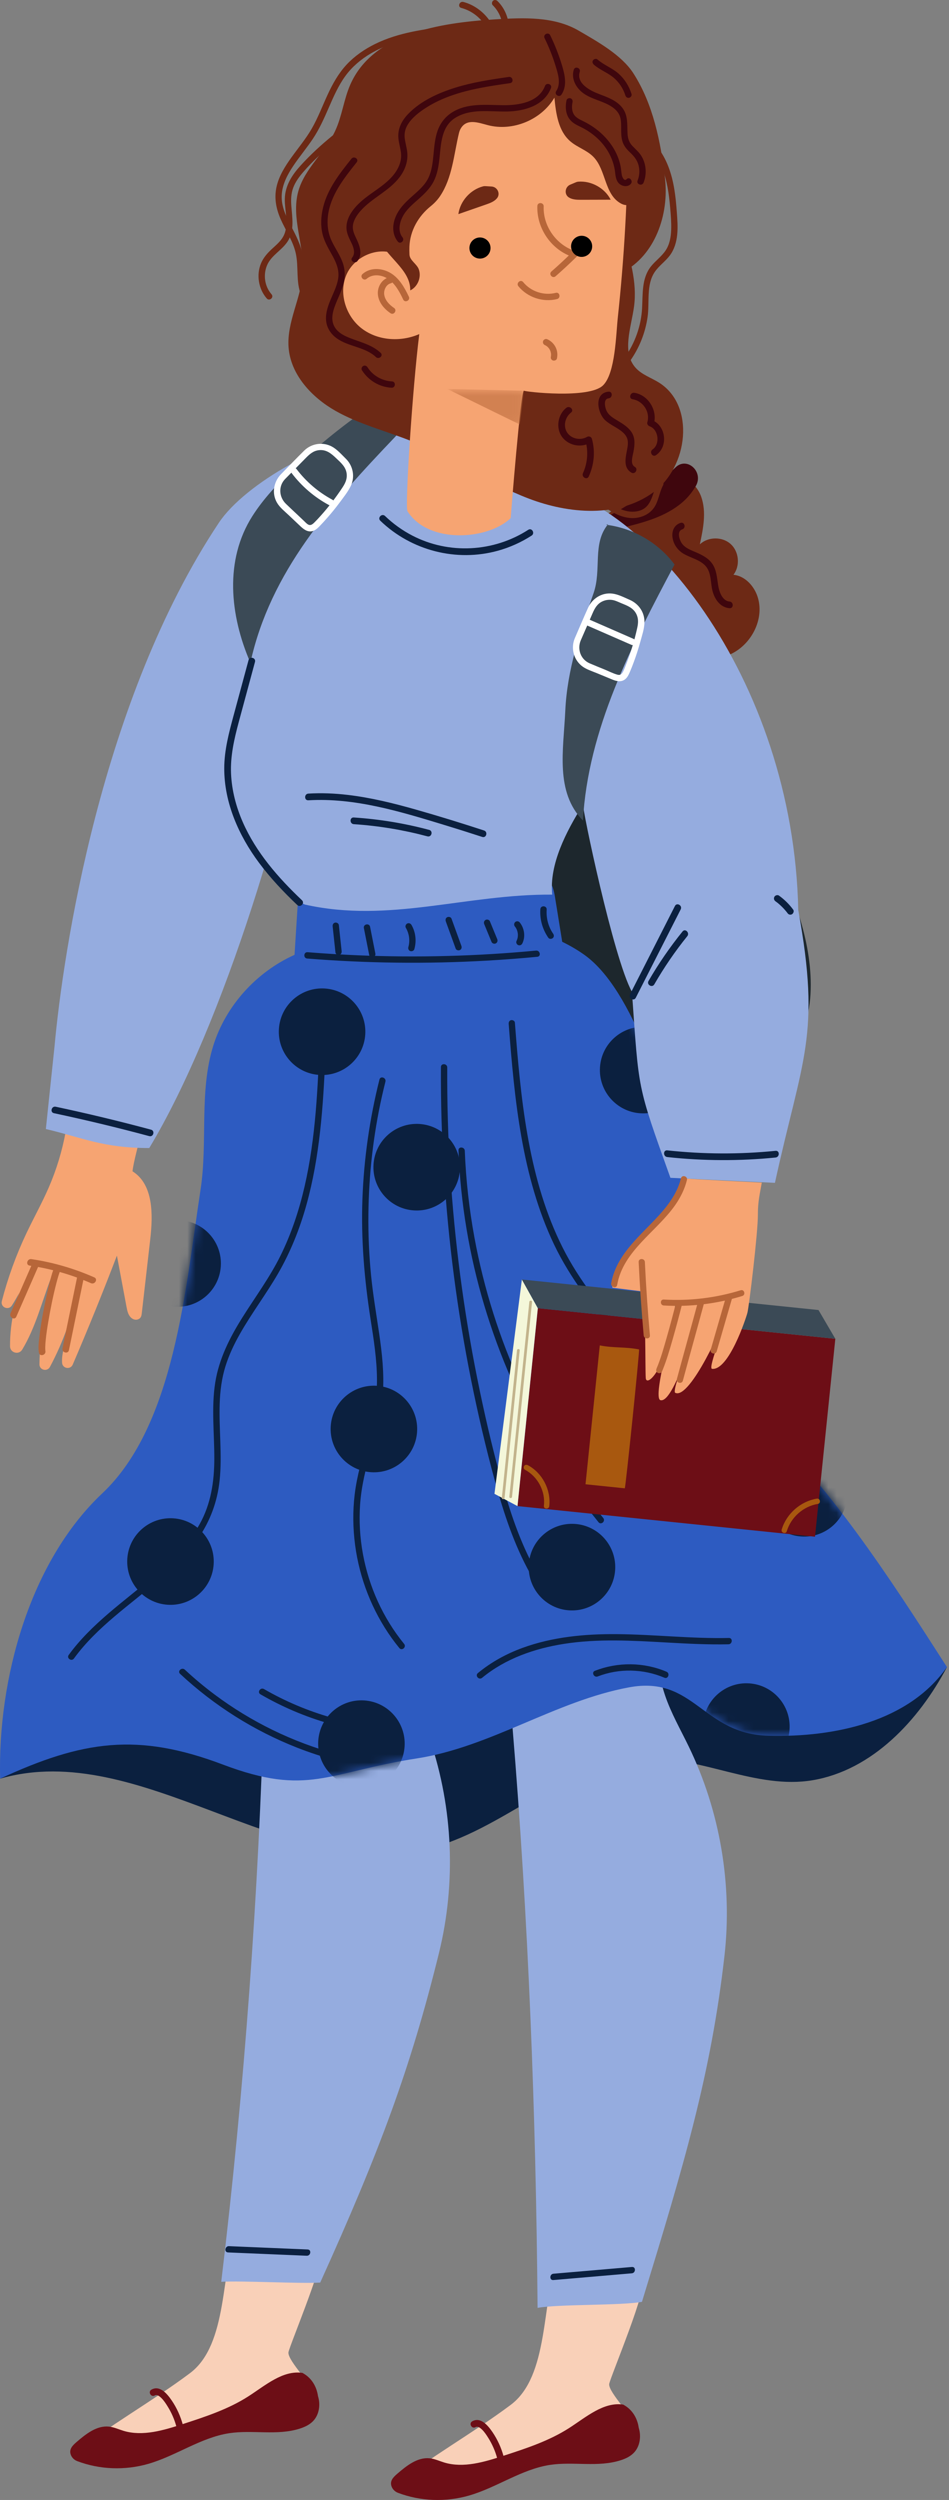 <?xml version="1.0" encoding="UTF-8"?> <svg xmlns="http://www.w3.org/2000/svg" width="114" height="300" viewBox="0 0 114 300" fill="none"><rect x="0" y="0" width="114" height="300" fill="#808080" stroke="none"/><path d="M76.884 274.155C78.226 273.59 73.261 285.383 73.181 286.085C73.067 287.096 76.234 290.169 76.239 291.185C76.248 292.797 74.722 294.051 73.156 294.434C71.591 294.816 69.95 294.582 68.34 294.628C64.704 294.734 61.286 296.26 57.854 297.464C54.421 298.668 50.635 299.563 47.188 298.402C51.677 294.814 56.753 292.027 61.354 288.584C65.955 285.141 65.074 276.334 66.955 270.902C67.341 269.785 67.639 268.601 68.361 267.664C69.597 266.061 72.057 265.561 73.82 266.554L76.884 274.155Z" fill="#F9D0B8"></path><path d="M75.059 288.668C75.991 289.234 76.57 290.216 76.725 291.315C76.728 291.328 76.73 291.338 76.731 291.345C77.046 292.357 76.884 293.561 76.147 294.332C75.72 294.777 75.145 295.045 74.566 295.232C71.832 296.111 68.884 295.36 66.058 295.792C62.637 296.316 59.658 298.521 56.319 299.475C53.523 300.274 50.499 300.16 47.81 299.142C47.465 299.012 47.178 298.745 47.044 298.396C46.78 297.711 47.263 297.253 47.702 296.872C48.834 295.892 50.149 294.849 51.609 294.997C52.217 295.059 52.779 295.326 53.361 295.503C55.682 296.205 58.19 295.441 60.524 294.682C63.228 293.804 65.966 292.908 68.374 291.362C70.419 290.049 72.512 288.196 74.873 288.555L75.059 288.668Z" fill="#6D0E16"></path><path d="M57.128 291.259C57.397 291.104 57.718 291.373 57.906 291.555C58.207 291.847 58.444 292.214 58.666 292.567C59.137 293.32 59.49 294.132 59.724 294.989C59.859 295.487 60.634 295.275 60.498 294.775C60.217 293.745 59.77 292.757 59.171 291.873C58.664 291.127 57.75 289.972 56.722 290.565C56.274 290.824 56.679 291.518 57.128 291.259Z" fill="#6D0E16"></path><path d="M38.353 270.352C39.694 269.788 34.73 281.581 34.65 282.283C34.535 283.293 37.703 286.366 37.708 287.383C37.717 288.994 36.19 290.248 34.625 290.631C33.06 291.014 31.419 290.78 29.808 290.826C26.172 290.931 22.755 292.457 19.323 293.661C15.89 294.865 12.104 295.76 8.656 294.599C13.146 291.012 18.221 288.224 22.822 284.781C27.424 281.338 26.544 272.531 28.424 267.1C28.81 265.982 29.108 264.799 29.83 263.862C31.066 262.258 33.525 261.758 35.289 262.751L38.353 270.352Z" fill="#F9D0B8"></path><path d="M36.528 284.865C37.46 285.431 38.038 286.413 38.195 287.513C38.197 287.525 38.199 287.535 38.2 287.542C38.515 288.554 38.353 289.758 37.615 290.529C37.189 290.974 36.614 291.242 36.034 291.429C33.301 292.308 30.352 291.557 27.526 291.989C24.106 292.513 21.127 294.718 17.788 295.672C14.992 296.471 11.968 296.357 9.279 295.339C8.934 295.209 8.647 294.942 8.512 294.593C8.249 293.908 8.732 293.45 9.171 293.069C10.303 292.089 11.618 291.046 13.078 291.194C13.685 291.256 14.247 291.524 14.83 291.7C17.151 292.402 19.658 291.638 21.993 290.88C24.697 290.001 27.435 289.105 29.843 287.559C31.888 286.246 33.98 284.393 36.342 284.752L36.528 284.865Z" fill="#6D0E16"></path><path d="M18.593 287.457C18.861 287.301 19.183 287.571 19.371 287.753C19.672 288.044 19.909 288.411 20.13 288.764C20.602 289.517 20.955 290.33 21.188 291.186C21.324 291.684 22.099 291.473 21.963 290.973C21.682 289.942 21.235 288.954 20.636 288.071C20.129 287.323 19.215 286.17 18.187 286.763C17.739 287.021 18.144 287.715 18.593 287.457Z" fill="#6D0E16"></path><path d="M8.368 128.98C8.566 133.598 7.7 138.258 5.857 142.498C5.047 144.362 4.054 146.14 3.182 147.976C1.94 150.592 0.947 153.327 0.22 156.13C0.028 156.87 1.015 157.301 1.43 156.657C2.173 155.504 2.782 154.266 3.239 152.972C1.891 155.615 1.19 158.584 1.205 161.55C1.209 162.343 2.261 162.633 2.67 161.954C4.277 159.289 5.048 156.169 6.16 153.257C5.281 156.67 4.804 160.186 4.739 163.71C4.727 164.412 5.668 164.649 5.999 164.03C7.616 161.004 8.778 157.735 9.425 154.367C8.829 156.882 8.231 159.397 7.633 161.912C7.512 162.421 7.42 163.002 7.457 163.533C7.504 164.233 8.461 164.398 8.737 163.754C10.594 159.43 12.363 155.069 14.045 150.675C14.43 152.728 14.815 154.781 15.2 156.835C15.296 157.349 15.412 157.901 15.862 158.216C16.079 158.368 16.349 158.416 16.596 158.319C16.961 158.176 17.001 157.865 17.034 157.574C17.374 154.608 17.713 151.644 18.052 148.678C18.389 145.735 18.428 142.131 15.918 140.559C16.14 138.445 18.373 131.425 18.595 129.311L8.368 128.98Z" fill="#F6A472"></path><path d="M9.263 153.269C8.677 156.116 8.091 158.961 7.506 161.807C7.402 162.312 8.176 162.528 8.281 162.021C8.866 159.174 9.452 156.329 10.037 153.483C10.142 152.978 9.367 152.763 9.263 153.269Z" fill="#B76639"></path><path d="M3.955 151.459C3.058 153.506 2.161 155.553 1.264 157.6C1.058 158.07 1.751 158.479 1.958 158.005C2.855 155.958 3.752 153.911 4.649 151.864C4.854 151.395 4.162 150.986 3.955 151.459Z" fill="#B76639"></path><path d="M6.535 152.109C6.322 152.525 6.204 152.997 6.083 153.446C5.884 154.174 5.715 154.911 5.556 155.649C5.206 157.271 4.896 158.912 4.713 160.562C4.649 161.14 4.57 161.753 4.678 162.33C4.773 162.838 5.548 162.622 5.453 162.116C5.433 162.008 5.454 162.16 5.448 162.086C5.444 162.042 5.44 161.998 5.438 161.954C5.432 161.842 5.434 161.73 5.436 161.618C5.442 161.334 5.466 161.052 5.495 160.77C5.567 160.047 5.678 159.328 5.8 158.612C6.066 157.043 6.382 155.478 6.783 153.938C6.862 153.635 6.944 153.333 7.038 153.034C7.075 152.917 7.115 152.8 7.156 152.685C7.207 152.542 7.157 152.656 7.229 152.515C7.465 152.056 6.772 151.649 6.535 152.109Z" fill="#B76639"></path><path d="M3.557 151.871C6.093 152.245 8.577 152.948 10.924 153.982C11.393 154.188 11.802 153.496 11.33 153.288C8.916 152.225 6.38 151.481 3.77 151.096C3.264 151.021 3.046 151.795 3.557 151.871Z" fill="#B76639"></path><path d="M5.508 135.485C9.942 136.524 12.353 137.767 17.93 137.767C26.844 122.972 35.297 95.242 37.806 78.152C38.305 74.756 38.674 71.319 39.697 68.043C41.707 61.604 46.458 58.929 45.057 52.33C39.379 52.46 29.447 57.999 26.297 62.724C12.099 84.021 7.58 114.273 6.547 125.598L5.508 135.485Z" fill="#95ACDF"></path><path d="M79.768 57.118C81.536 56.367 83.613 57.822 84.243 59.637C84.874 61.452 84.474 63.444 84.07 65.321C85.058 64.393 86.766 64.375 87.773 65.284C88.779 66.194 88.935 67.895 88.11 68.972C89.551 69.125 90.676 70.406 91.064 71.801C91.778 74.365 90.276 77.264 87.89 78.444C85.505 79.623 82.495 79.181 80.335 77.626C79.661 77.14 79.059 76.083 79.724 75.584C79.436 77.62 76.371 78.086 74.806 76.751C73.242 75.416 72.833 73.203 72.52 71.171C72.178 68.939 71.835 66.708 71.492 64.477C71.302 63.241 71.735 61.384 72.946 61.693L79.768 57.118Z" fill="#6D2915"></path><path d="M71.422 62.733C74.985 61.138 78.286 58.877 81.139 56.096C82.527 54.744 84.577 56.621 83.58 58.333C83.148 59.077 82.594 59.747 81.965 60.285C79.901 62.048 77.228 62.727 74.651 63.356C73.65 63.6 72.36 63.725 71.829 62.787L71.422 62.733Z" fill="#3F060D"></path><path d="M0.02 213.44C16.844 208.607 34.02 225.832 51.086 221.936C60.415 219.805 67.807 211.36 77.369 210.996C84.209 210.735 90.858 214.766 97.608 213.631C104.769 212.427 110.364 206.468 113.755 200.047C109.296 204.844 100.782 204.016 94.766 201.429C88.749 198.841 83.73 194.38 77.909 191.379C69.75 187.173 60.338 186.007 51.159 186.113C42.742 186.21 34.191 187.362 26.564 190.924C21.937 193.084 17.758 196.078 13.608 199.053C10.787 201.077 7.967 203.1 5.146 205.123L0.02 213.44Z" fill="#0B203F"></path><path d="M75.789 139.255C74.612 149.196 75.464 159.253 76.318 169.227C77.066 177.984 77.815 186.742 78.564 195.499C78.792 198.17 79.027 200.871 79.879 203.412C80.601 205.561 81.746 207.539 82.735 209.58C86.495 217.337 88.001 226.171 87.024 234.736C85.406 248.911 82.174 259.735 77.117 276.221C74.711 276.683 66.985 276.488 64.578 276.95C64.183 230.012 60.967 184.226 52.461 138.063C56.559 136.587 60.546 134.799 64.376 132.722L75.789 139.255Z" fill="#95ACDF"></path><path d="M66.471 273.609C69.614 273.339 72.756 273.069 75.899 272.799C76.382 272.758 76.402 271.997 75.913 272.039C72.77 272.309 69.628 272.579 66.485 272.849C66.002 272.89 65.982 273.651 66.471 273.609Z" fill="#0B203F"></path><path d="M81.143 73.085C80.95 84.115 82.205 95.169 84.869 105.874C85.866 109.882 87.063 113.865 87.477 117.973C87.892 122.082 87.464 126.407 85.393 129.98C81.878 136.049 74.502 138.684 67.575 139.777C57.969 141.295 47.66 140.629 39.256 135.733C38.371 135.217 37.49 134.639 36.882 133.813C36.05 132.683 35.824 131.228 35.701 129.831C35.313 125.412 35.712 120.966 36.127 116.549C37.138 105.77 38.23 94.998 39.406 84.236C39.829 80.361 40.286 76.406 41.951 72.881C43.616 69.358 46.738 66.281 50.596 65.728L81.143 73.085Z" fill="#3B4A56"></path><path d="M84.297 81.295C87.195 88.193 90.093 95.091 92.992 101.989C95.319 107.529 97.691 113.307 97.363 119.3C97.034 125.294 93.144 131.548 87.191 132.529C85.159 132.865 83.082 132.573 81.043 132.281C73.425 131.19 65.807 130.1 58.189 129.008C57.196 128.866 56.138 128.695 55.396 128.023C54.511 127.222 54.312 125.936 54.166 124.755C53.025 115.533 51.895 106.309 50.777 97.085L84.297 81.295Z" fill="#1D272D"></path><path d="M53.76 138.223C51.326 147.933 50.889 158.016 50.464 168.018C50.091 176.799 49.717 185.581 49.343 194.362C49.23 197.041 49.118 199.749 49.64 202.378C50.082 204.603 50.965 206.71 51.686 208.86C54.426 217.033 54.794 225.987 52.733 234.358C49.322 248.21 45.583 258.202 38.467 273.909C36.02 274.061 29.025 273.667 26.578 273.819C32.17 227.213 33.327 180.938 30.774 134.068C35.027 133.125 39.21 131.861 43.273 130.289L53.76 138.223Z" fill="#95ACDF"></path><path d="M90.165 169.33C86.447 165.877 81.803 122.893 70.224 114.601C69.372 113.99 68.47 113.471 67.537 113.017C67.253 111.257 66.969 109.495 66.684 107.734C66.555 106.933 66.387 106.061 65.767 105.539C65.092 104.97 64.113 105.005 63.233 105.073C54.044 105.785 44.882 106.862 35.778 108.299C35.646 110.393 35.514 112.487 35.382 114.58C30.802 116.64 27.114 120.686 25.618 125.492C23.898 131.02 24.973 137.021 24.094 142.743C22.275 154.575 21.002 170.993 12.288 179.201C3.575 187.409 -0.293 201.472 0.017 213.44C9.946 208.849 16.548 207.887 26.781 211.752C37.014 215.615 39.285 212.681 50.095 211.009C58.97 209.636 66.749 204.104 75.581 202.48C83.426 201.038 84.366 208.104 92.34 208.298C100.313 208.491 109.191 206.59 113.752 200.047C106.754 189.156 99.652 178.139 90.165 169.33Z" fill="#2D5BC1"></path><mask id="mask0_1_2014" style="mask-type:luminance" maskUnits="userSpaceOnUse" x="0" y="105" width="114" height="109"><path d="M63.233 105.073C54.044 105.785 44.882 106.862 35.777 108.299C35.646 110.393 35.514 112.486 35.382 114.58C30.802 116.64 27.113 120.686 25.618 125.492C23.898 131.02 24.973 137.021 24.093 142.743C22.275 154.575 21.002 170.993 12.288 179.201C3.574 187.409 -0.293 201.473 0.017 213.439C9.946 208.85 16.548 207.887 26.781 211.752C37.014 215.616 39.286 212.681 50.095 211.008C58.97 209.635 66.749 204.104 75.581 202.48C83.426 201.038 84.366 208.104 92.339 208.298C100.314 208.492 109.191 206.589 113.752 200.047C106.754 189.156 99.651 178.139 90.165 169.329C86.447 165.877 81.804 122.892 70.224 114.601C69.372 113.99 68.47 113.471 67.537 113.018C67.253 111.256 66.969 109.495 66.684 107.734C66.555 106.933 66.387 106.061 65.767 105.538C65.289 105.136 64.658 105.036 64.019 105.036C63.755 105.036 63.49 105.053 63.233 105.073Z" fill="white"></path></mask><g mask="url(#mask0_1_2014)"><path d="M26.524 151.963C26.333 154.827 23.857 156.994 20.993 156.803C18.129 156.612 15.962 154.136 16.152 151.272C16.343 148.408 18.819 146.241 21.683 146.432C24.548 146.623 26.715 149.099 26.524 151.963Z" fill="#0B203F"></path><path d="M55.243 140.409C55.052 143.273 52.576 145.441 49.711 145.25C46.847 145.059 44.681 142.582 44.871 139.718C45.062 136.854 47.538 134.688 50.402 134.878C53.266 135.069 55.434 137.545 55.243 140.409Z" fill="#0B203F"></path><path d="M50.102 171.827C49.911 174.691 47.435 176.858 44.571 176.667C41.707 176.476 39.54 174 39.73 171.136C39.921 168.272 42.398 166.105 45.262 166.296C48.126 166.487 50.293 168.963 50.102 171.827Z" fill="#0B203F"></path><path d="M85.344 165.282C85.153 168.146 82.677 170.313 79.813 170.122C76.949 169.931 74.782 167.455 74.973 164.591C75.164 161.727 77.64 159.56 80.504 159.75C83.368 159.941 85.535 162.418 85.344 165.282Z" fill="#0B203F"></path><path d="M73.895 188.403C73.704 191.267 71.228 193.434 68.364 193.243C65.5 193.052 63.333 190.576 63.523 187.712C63.714 184.848 66.191 182.681 69.055 182.872C71.919 183.063 74.086 185.539 73.895 188.403Z" fill="#0B203F"></path><path d="M25.665 187.731C25.474 190.595 22.997 192.763 20.133 192.572C17.269 192.381 15.103 189.904 15.293 187.04C15.484 184.176 17.96 182.01 20.824 182.2C23.688 182.391 25.856 184.867 25.665 187.731Z" fill="#0B203F"></path><path d="M0.774 179.975C0.583 182.84 -1.893 185.007 -4.757 184.816C-7.621 184.625 -9.788 182.149 -9.598 179.285C-9.407 176.421 1.436 181.859 4.3 182.05C7.164 182.241 0.965 177.111 0.774 179.975Z" fill="#0B203F"></path><path d="M48.602 209.586C48.411 212.45 45.935 214.616 43.071 214.426C40.207 214.235 38.04 211.759 38.23 208.895C38.421 206.031 40.898 203.863 43.762 204.054C46.626 204.245 48.793 206.722 48.602 209.586Z" fill="#0B203F"></path><path d="M94.844 207.537C94.653 210.401 92.177 212.568 89.313 212.377C86.449 212.186 84.282 209.71 84.473 206.846C84.664 203.982 87.14 201.815 90.004 202.006C92.868 202.197 95.035 204.673 94.844 207.537Z" fill="#0B203F"></path><path d="M101.79 179.542C101.599 182.406 99.122 184.573 96.258 184.382C93.395 184.191 91.228 181.715 91.418 178.851C91.609 175.987 94.085 173.82 96.949 174.011C99.813 174.202 101.981 176.678 101.79 179.542Z" fill="#0B203F"></path><path d="M82.446 128.754C82.255 131.618 79.779 133.786 76.915 133.595C74.051 133.404 71.884 130.927 72.074 128.063C72.265 125.199 74.741 123.033 77.605 123.223C80.469 123.414 82.637 125.89 82.446 128.754Z" fill="#0B203F"></path><path d="M43.876 124.153C43.684 127.017 41.208 129.184 38.344 128.993C35.48 128.802 33.314 126.326 33.504 123.462C33.695 120.598 36.171 118.432 39.035 118.622C41.899 118.813 44.066 121.289 43.876 124.153Z" fill="#0B203F"></path></g><path d="M72.208 60.539C73.547 61.565 75.212 62.539 76.959 62.035C77.717 61.816 78.359 61.347 78.736 60.645C79.144 59.882 79.244 59 79.651 58.239C79.881 57.811 79.253 57.382 79.022 57.813C78.364 59.04 78.382 60.829 76.806 61.289C75.257 61.742 73.813 60.812 72.635 59.909C72.244 59.611 71.82 60.243 72.208 60.539Z" fill="#6D2915"></path><path d="M40.595 54.37C36.668 58.877 33.564 64.091 31.467 69.688C31.053 70.794 30.588 71.941 30.348 73.099C30.211 73.76 30.152 74.437 30.103 75.109C29.966 77.024 29.951 78.953 30.04 80.869C30.085 81.851 30.153 82.838 30.31 83.809C30.414 84.451 30.537 85.16 30.922 85.701C31.205 86.1 31.775 85.596 31.494 85.2C31.442 85.127 31.536 85.273 31.489 85.19C31.479 85.173 31.468 85.156 31.46 85.139C31.437 85.091 31.411 85.044 31.39 84.996C31.328 84.857 31.317 84.818 31.282 84.7C31.192 84.392 31.126 84.079 31.073 83.763C30.934 82.953 30.864 82.131 30.819 81.311C30.714 79.43 30.72 77.537 30.83 75.657C30.871 74.953 30.923 74.247 31.033 73.55C31.077 73.272 31.112 73.131 31.209 72.813C31.424 72.109 31.655 71.41 31.901 70.716C32.877 67.973 34.094 65.317 35.539 62.789C37.166 59.946 39.072 57.267 41.225 54.797C41.547 54.428 40.913 54.005 40.595 54.37Z" fill="#3F060D"></path><path d="M44.772 61.912C48.463 65.573 53.9 67.215 59.017 66.433C60.471 66.211 61.89 65.783 63.224 65.166C63.669 64.96 63.329 64.28 62.884 64.485C58.412 66.554 52.977 66.252 48.676 63.887C47.458 63.218 46.331 62.39 45.344 61.411C44.998 61.067 44.424 61.566 44.772 61.912Z" fill="#3F060D"></path><path d="M73.555 77.498C71.548 82.023 70.472 86.959 70.409 91.909C70.392 93.298 70.457 94.687 70.594 96.069C70.642 96.556 71.388 96.4 71.339 95.916C70.861 91.11 71.371 86.211 72.817 81.602C73.228 80.291 73.716 79.005 74.273 77.748C74.472 77.3 73.752 77.053 73.555 77.498Z" fill="#3F060D"></path><path d="M40.477 78.929C40.408 79.962 40.34 80.996 40.27 82.029C40.238 82.518 40.997 82.569 41.029 82.08C41.099 81.046 41.167 80.013 41.236 78.98C41.269 78.491 40.51 78.44 40.477 78.929Z" fill="#3F060D"></path><path d="M58.319 75.966C58.215 77.516 58.112 79.066 58.009 80.616C57.976 81.105 58.735 81.155 58.768 80.667C58.87 79.116 58.974 77.566 59.077 76.016C59.11 75.528 58.351 75.476 58.319 75.966Z" fill="#3F060D"></path><path d="M61.37 79.436C60.639 79.81 60.325 80.731 60.644 81.48C60.721 81.663 60.981 81.746 61.153 81.651C61.343 81.546 61.407 81.337 61.324 81.14C61.317 81.125 61.312 81.108 61.304 81.092C61.284 81.051 61.33 81.179 61.313 81.117C61.304 81.083 61.295 81.05 61.288 81.016C61.281 80.982 61.278 80.948 61.273 80.914C61.264 80.848 61.274 80.99 61.274 80.943C61.274 80.925 61.273 80.908 61.273 80.891C61.273 80.821 61.281 80.753 61.291 80.684C61.3 80.619 61.271 80.758 61.285 80.713C61.29 80.697 61.293 80.679 61.298 80.662C61.307 80.629 61.317 80.596 61.329 80.563C61.341 80.53 61.355 80.499 61.369 80.466C61.388 80.419 61.358 80.488 61.352 80.498C61.363 80.482 61.372 80.461 61.381 80.444C61.415 80.386 61.454 80.333 61.494 80.281C61.532 80.232 61.497 80.285 61.477 80.299C61.49 80.291 61.502 80.273 61.513 80.261C61.537 80.238 61.563 80.215 61.59 80.192C61.603 80.182 61.616 80.171 61.631 80.161C61.642 80.152 61.693 80.113 61.641 80.152C61.59 80.191 61.64 80.154 61.654 80.146C61.672 80.135 61.69 80.126 61.709 80.117C61.886 80.026 61.98 79.787 61.88 79.606C61.781 79.428 61.559 79.339 61.37 79.436Z" fill="#3F060D"></path><path d="M67.803 73.592C67.93 74.293 68.056 74.993 68.183 75.693C68.218 75.889 68.436 76.038 68.632 75.989C68.835 75.938 68.966 75.75 68.928 75.54C68.802 74.84 68.675 74.14 68.549 73.439C68.514 73.243 68.296 73.094 68.1 73.143C67.896 73.195 67.765 73.383 67.803 73.592Z" fill="#3F060D"></path><path d="M36.901 115.025C44.075 115.599 51.286 115.687 58.472 115.278C60.499 115.162 62.525 115.009 64.546 114.816C65.032 114.771 64.877 114.025 64.394 114.072C57.283 114.746 50.128 114.934 42.992 114.636C40.976 114.551 38.962 114.427 36.951 114.266C36.463 114.227 36.412 114.986 36.901 115.025Z" fill="#0B203F"></path><path d="M39.96 111.163C40.072 112.206 40.184 113.25 40.296 114.295C40.317 114.499 40.557 114.629 40.745 114.591C40.962 114.546 41.063 114.346 41.041 114.142C40.929 113.098 40.817 112.053 40.705 111.01C40.684 110.805 40.443 110.675 40.256 110.714C40.039 110.758 39.938 110.957 39.96 111.163Z" fill="#0B203F"></path><path d="M43.712 111.372C43.923 112.441 44.135 113.51 44.346 114.579C44.44 115.059 45.187 114.907 45.091 114.426C44.88 113.357 44.668 112.288 44.457 111.219C44.362 110.739 43.616 110.891 43.712 111.372Z" fill="#0B203F"></path><path d="M48.749 111.333C49.163 112.046 49.273 112.884 49.056 113.646C49 113.844 49.088 114.061 49.29 114.131C49.476 114.195 49.718 114.095 49.774 113.897C50.05 112.929 49.938 111.868 49.43 110.994C49.327 110.816 49.112 110.728 48.92 110.823C48.745 110.91 48.645 111.155 48.749 111.333Z" fill="#0B203F"></path><path d="M53.556 110.575C53.95 111.662 54.346 112.749 54.74 113.836C54.81 114.03 55.082 114.091 55.251 114.007C55.451 113.906 55.492 113.691 55.421 113.497C55.026 112.41 54.631 111.323 54.237 110.236C54.166 110.043 53.895 109.981 53.726 110.065C53.525 110.166 53.485 110.381 53.556 110.575Z" fill="#0B203F"></path><path d="M58.168 110.897C58.462 111.611 58.756 112.324 59.05 113.038C59.126 113.222 59.389 113.303 59.56 113.209C59.751 113.103 59.812 112.896 59.731 112.698C59.437 111.984 59.143 111.271 58.849 110.557C58.773 110.373 58.51 110.292 58.339 110.386C58.148 110.492 58.087 110.7 58.168 110.897Z" fill="#0B203F"></path><path d="M61.853 111.184C61.88 111.216 61.905 111.249 61.93 111.283C61.99 111.362 61.909 111.244 61.938 111.293C61.948 111.311 61.96 111.328 61.971 111.347C62.016 111.423 62.056 111.503 62.091 111.585C62.1 111.609 62.137 111.714 62.113 111.639C62.127 111.684 62.142 111.729 62.153 111.775C62.175 111.861 62.191 111.949 62.203 112.037C62.206 112.067 62.209 112.175 62.209 112.092C62.209 112.134 62.212 112.176 62.211 112.218C62.209 112.307 62.203 112.396 62.189 112.484C62.185 112.51 62.181 112.536 62.176 112.562C62.182 112.53 62.188 112.512 62.177 112.554C62.167 112.594 62.156 112.635 62.144 112.675C62.116 112.765 62.081 112.853 62.041 112.938C61.955 113.118 62.092 113.368 62.274 113.423C62.49 113.487 62.667 113.382 62.758 113.188C63.144 112.378 62.988 111.369 62.425 110.683C62.299 110.529 62.034 110.508 61.889 110.647C61.736 110.793 61.718 111.02 61.853 111.184Z" fill="#0B203F"></path><path d="M38.41 124.473C38.182 130.47 37.939 136.531 36.583 142.4C35.923 145.261 34.992 148.067 33.686 150.7C32.395 153.305 30.662 155.643 29.119 158.097C27.603 160.508 26.307 163.061 25.857 165.901C25.377 168.926 25.752 171.995 25.746 175.037C25.74 177.776 25.342 180.465 23.992 182.882C22.897 184.843 21.371 186.51 19.726 188.021C16.307 191.159 12.351 193.711 9.313 197.256C8.942 197.689 8.589 198.135 8.254 198.596C7.965 198.993 8.596 199.417 8.883 199.022C11.655 195.212 15.652 192.568 19.177 189.525C20.892 188.045 22.54 186.445 23.832 184.575C25.255 182.514 26.11 180.187 26.378 177.697C26.709 174.611 26.286 171.511 26.392 168.419C26.443 166.917 26.629 165.422 27.075 163.982C27.5 162.613 28.115 161.312 28.822 160.067C30.237 157.572 31.982 155.283 33.417 152.8C34.902 150.227 36.011 147.455 36.807 144.595C38.423 138.795 38.829 132.742 39.081 126.752C39.112 126.009 39.14 125.266 39.169 124.523C39.187 124.035 38.429 123.982 38.41 124.473Z" fill="#0B203F"></path><path d="M45.582 129.545C44.404 134.238 43.713 139.049 43.537 143.884C43.361 148.738 43.769 153.542 44.519 158.335C44.894 160.73 45.276 163.137 45.285 165.567C45.294 167.998 44.799 170.327 44.151 172.659C43.539 174.868 42.876 177.07 42.605 179.354C42.366 181.36 42.394 183.397 42.657 185.4C43.184 189.406 44.698 193.277 47.049 196.565C47.344 196.977 47.653 197.378 47.973 197.769C48.283 198.149 48.855 197.648 48.545 197.269C46.01 194.164 44.319 190.417 43.596 186.478C43.237 184.52 43.12 182.523 43.258 180.537C43.412 178.309 43.955 176.165 44.558 174.022C45.191 171.77 45.835 169.506 45.996 167.161C46.158 164.782 45.894 162.397 45.55 160.046C45.205 157.69 44.8 155.345 44.568 152.972C44.333 150.573 44.23 148.162 44.254 145.751C44.301 140.984 44.839 136.217 45.88 131.563C46.013 130.973 46.153 130.383 46.301 129.796C46.419 129.324 45.702 129.071 45.582 129.545Z" fill="#0B203F"></path><path d="M52.967 128.047C52.946 132.24 53.064 136.433 53.327 140.618C53.59 144.816 53.992 149.006 54.537 153.177C55.081 157.335 55.766 161.473 56.59 165.584C57.412 169.682 58.364 173.757 59.471 177.787C60.51 181.562 61.742 185.325 63.649 188.761C63.887 189.19 64.135 189.612 64.394 190.029C64.649 190.442 65.332 190.107 65.074 189.69C63.007 186.352 61.656 182.648 60.571 178.891C59.431 174.943 58.479 170.934 57.638 166.912C56.785 162.828 56.069 158.715 55.493 154.582C54.92 150.469 54.484 146.338 54.188 142.195C53.89 138.027 53.736 133.849 53.725 129.67C53.722 129.146 53.724 128.622 53.726 128.098C53.729 127.611 52.97 127.556 52.967 128.047Z" fill="#0B203F"></path><path d="M55.075 138.043C55.321 144.36 56.37 150.636 58.187 156.692C60.003 162.744 62.563 168.573 65.816 173.991C67.635 177.021 69.667 179.923 71.896 182.665C72.206 183.046 72.777 182.544 72.468 182.165C68.534 177.323 65.23 171.984 62.627 166.315C60.024 160.647 58.127 154.66 56.996 148.527C56.361 145.082 55.97 141.593 55.833 138.093C55.815 137.609 55.055 137.553 55.075 138.043Z" fill="#0B203F"></path><path d="M61.107 122.866C61.455 127.422 61.843 131.985 62.643 136.488C63.428 140.908 64.621 145.288 66.562 149.349C68.516 153.438 71.329 156.952 74.161 160.457C75.566 162.196 76.965 163.945 78.228 165.792C79.451 167.58 80.489 169.466 81.363 171.448C82.979 175.112 84.247 179.127 87.057 182.098C87.396 182.455 87.756 182.79 88.131 183.109C88.503 183.427 88.926 182.794 88.558 182.48C85.477 179.855 84.072 175.89 82.544 172.271C81.718 170.314 80.806 168.411 79.671 166.612C78.499 164.755 77.17 163.004 75.803 161.289C73.022 157.796 70.078 154.401 67.966 150.441C65.862 146.496 64.541 142.192 63.668 137.82C62.783 133.388 62.341 128.881 61.982 124.38C61.938 123.824 61.895 123.269 61.852 122.713C61.837 122.506 61.586 122.381 61.403 122.417C61.181 122.46 61.092 122.662 61.107 122.866Z" fill="#0B203F"></path><path d="M57.909 201.343C60.714 199.029 64.221 197.816 67.778 197.261C71.838 196.628 75.96 196.871 80.044 197.1C82.531 197.239 85.019 197.372 87.509 197.317C87.995 197.307 88.05 196.548 87.56 196.558C83.054 196.658 78.566 196.132 74.062 196.098C70.24 196.069 66.377 196.43 62.766 197.748C60.827 198.455 59.002 199.456 57.408 200.77C57.029 201.082 57.531 201.654 57.909 201.343Z" fill="#0B203F"></path><path d="M71.805 201.175C74.376 200.179 77.282 200.251 79.814 201.328C80.265 201.52 80.513 200.8 80.065 200.609C77.338 199.45 74.223 199.425 71.466 200.495C71.01 200.671 71.351 201.351 71.805 201.175Z" fill="#0B203F"></path><path d="M21.633 200.863C25.719 204.672 30.508 207.692 35.71 209.73C37.187 210.308 38.695 210.803 40.225 211.218C40.696 211.346 40.949 210.628 40.476 210.5C35.18 209.065 30.177 206.632 25.78 203.347C24.535 202.418 23.341 201.421 22.205 200.362C21.85 200.031 21.274 200.529 21.633 200.863Z" fill="#0B203F"></path><path d="M31.284 203.317C33.875 204.818 36.641 205.999 39.52 206.82C39.99 206.954 40.242 206.236 39.771 206.102C36.955 205.298 34.246 204.155 31.711 202.688C31.288 202.443 30.86 203.072 31.284 203.317Z" fill="#0B203F"></path><path d="M64.911 109.101C64.825 110.326 65.173 111.529 65.869 112.535C65.987 112.705 66.264 112.696 66.406 112.571C66.575 112.424 66.559 112.204 66.442 112.035C65.863 111.198 65.599 110.161 65.67 109.151C65.704 108.663 64.946 108.612 64.911 109.101Z" fill="#0B203F"></path><path d="M43.32 88.555C47.558 89.059 51.716 90.152 55.655 91.794C56.779 92.262 57.884 92.775 58.967 93.332C59.398 93.553 59.828 92.926 59.394 92.702C55.505 90.702 51.363 89.247 47.075 88.386C45.849 88.139 44.612 87.944 43.371 87.796C42.885 87.738 42.835 88.497 43.32 88.555Z" fill="#3F060D"></path><path d="M45.241 91.016C49.602 91.275 53.894 92.454 57.768 94.478C58.198 94.702 58.628 94.075 58.195 93.848C54.199 91.76 49.794 90.525 45.292 90.257C44.803 90.228 44.751 90.987 45.241 91.016Z" fill="#3F060D"></path><path d="M27.393 270.294C30.544 270.427 33.696 270.559 36.848 270.692C37.332 270.712 37.449 269.96 36.959 269.939C33.807 269.807 30.655 269.674 27.504 269.541C27.02 269.521 26.903 270.273 27.393 270.294Z" fill="#0B203F"></path><path d="M29.845 88.722C30.183 88.507 30.536 88.317 30.903 88.156C31.083 88.077 31.267 88.005 31.453 87.941C31.394 87.961 31.528 87.916 31.54 87.912C31.589 87.897 31.637 87.882 31.686 87.867C31.783 87.838 31.881 87.811 31.98 87.785C32.172 87.735 32.328 87.542 32.276 87.336C32.227 87.145 32.033 86.987 31.827 87.04C31.007 87.253 30.221 87.586 29.506 88.041C29.339 88.147 29.228 88.359 29.335 88.551C29.427 88.716 29.666 88.836 29.845 88.722Z" fill="#992329"></path><path d="M95.891 109.208C95.321 81.368 77.308 58.847 63.193 57.746C57.872 57.331 53.852 52.562 48.906 50.559L28.576 68.302C30.552 69.269 22.108 90.63 24.266 90.866C27.562 101.26 35.684 108.338 36.655 108.554C46.791 110.817 55.95 107.282 66.336 107.355C65.969 103.723 67.993 99.808 70.043 96.543C69.891 96.785 73.671 114.952 75.912 119.021C76.777 131 76.452 129.955 80.534 141.339C84.719 141.54 88.905 141.741 93.09 141.942C96.371 126.927 98.652 124.307 95.891 109.208Z" fill="#95ACDF"></path><path d="M45.059 48.388C41.588 50.726 38.31 53.35 35.269 56.226C33.432 57.963 31.669 59.807 30.313 61.94C26.961 67.213 27.592 73.799 30.079 79.531C32.476 68.602 39.712 60.547 47.438 52.453C48.138 51.719 48.885 50.678 48.4 49.787C48.142 49.314 47.608 49.07 47.101 48.888C46.173 48.557 45.21 48.327 44.234 48.205L45.059 48.388Z" fill="#3B4A56"></path><path d="M73.042 62.909C71.11 65.262 72.309 68.335 71.294 71.206C69.685 75.76 68.134 80.413 67.909 85.238C67.684 90.064 66.669 95.003 70.028 98.473C70.623 87.517 75.884 77.432 81.031 67.742C79.086 65.125 76.035 63.358 72.798 62.972L73.042 62.909Z" fill="#3B4A56"></path><path d="M33.731 56.929C32.87 57.836 32.629 59.203 33.266 60.311C33.605 60.901 34.187 61.351 34.674 61.812C35.158 62.27 35.639 62.731 36.125 63.185C36.572 63.603 37.096 63.95 37.718 63.668C38.007 63.536 38.237 63.305 38.454 63.078C38.744 62.776 39.027 62.466 39.304 62.151C39.842 61.541 40.354 60.909 40.838 60.256C41.296 59.64 41.807 58.999 42.141 58.304C42.666 57.21 42.411 55.895 41.549 55.051C41.035 54.549 40.494 53.918 39.852 53.58C38.764 53.008 37.419 53.212 36.544 54.072C35.591 55.008 34.668 55.977 33.731 56.929C33.39 57.276 33.888 57.851 34.232 57.501C35.063 56.657 35.893 55.813 36.725 54.97C37.18 54.507 37.632 54.094 38.317 54.02C39.193 53.925 39.786 54.419 40.373 54.978C40.958 55.535 41.581 56.046 41.653 56.916C41.702 57.519 41.464 58.008 41.141 58.498C40.736 59.111 40.309 59.711 39.858 60.292C39.428 60.848 38.978 61.389 38.507 61.911C38.279 62.163 38.05 62.417 37.809 62.655C37.597 62.865 37.35 63.11 37.038 62.956C36.837 62.855 36.657 62.646 36.492 62.49C36.258 62.269 36.025 62.047 35.791 61.826C35.308 61.369 34.817 60.919 34.34 60.454C33.517 59.654 33.422 58.354 34.232 57.501C34.567 57.149 34.069 56.573 33.731 56.929Z" fill="white"></path><path d="M69.041 76.608C68.567 77.75 68.888 79.072 69.832 79.87C70.349 80.308 71.072 80.521 71.69 80.776C72.32 81.037 72.951 81.299 73.583 81.557C74.121 81.777 74.707 81.884 75.17 81.447C75.397 81.232 75.532 80.941 75.654 80.659C75.831 80.252 75.991 79.837 76.145 79.421C76.439 78.626 76.699 77.818 76.922 77.001C77.123 76.267 77.399 75.459 77.417 74.694C77.445 73.488 76.73 72.451 75.637 71.978C74.971 71.691 74.246 71.304 73.516 71.227C72.28 71.096 71.148 71.823 70.643 72.932C70.089 74.148 69.575 75.383 69.041 76.608C68.844 77.057 69.564 77.304 69.759 76.858C70.232 75.773 70.705 74.687 71.179 73.602C71.437 73.008 71.724 72.478 72.342 72.178C72.805 71.954 73.346 71.91 73.836 72.063C74.103 72.147 74.36 72.269 74.617 72.377C75.354 72.683 76.084 72.935 76.456 73.713C76.71 74.244 76.674 74.78 76.551 75.34C76.386 76.089 76.192 76.831 75.969 77.565C75.757 78.259 75.519 78.946 75.255 79.624C75.132 79.942 75.014 80.272 74.861 80.577C74.7 80.896 74.516 81.064 74.149 80.958C73.632 80.809 73.128 80.548 72.632 80.344C72.034 80.097 71.43 79.859 70.836 79.603C69.761 79.14 69.318 77.92 69.759 76.858C69.947 76.405 69.227 76.157 69.041 76.608Z" fill="white"></path><path d="M70.591 75.086C72.341 75.851 74.091 76.615 75.842 77.379C76.291 77.576 76.538 76.856 76.092 76.661C74.342 75.896 72.592 75.132 70.841 74.368C70.392 74.171 70.145 74.891 70.591 75.086Z" fill="white"></path><path d="M35.047 56.788C36.24 58.36 37.77 59.669 39.508 60.602C39.69 60.699 39.913 60.682 40.037 60.5C40.143 60.344 40.117 60.069 39.935 59.972C38.246 59.066 36.778 57.814 35.619 56.287C35.323 55.896 34.752 56.399 35.047 56.788Z" fill="white"></path><path d="M64.807 51.578C63.84 53.126 64.461 55.406 66.092 56.235C66.552 56.469 66.959 55.776 66.497 55.541C65.235 54.899 64.759 53.17 65.501 51.983C65.775 51.543 65.08 51.139 64.807 51.578Z" fill="#754616"></path><path d="M74.787 32.665C78.687 30.648 80.392 25.746 79.882 21.385C79.373 17.024 78.455 12.474 76.077 8.784C74.664 6.594 71.758 4.981 69.505 3.672C66.552 1.957 62.917 2.114 59.509 2.321C52.802 2.73 44.789 3.998 42.082 10.149C41.295 11.938 41.089 13.944 40.26 15.715C39.055 18.287 36.601 20.212 35.836 22.947C34.947 26.124 36.574 29.471 36.368 32.763C36.179 35.788 34.449 38.628 34.663 41.651C34.896 44.945 37.43 47.675 40.302 49.304C43.175 50.933 46.433 51.727 49.494 52.966C54.317 54.917 58.643 57.971 63.505 59.826C68.366 61.68 74.24 62.148 78.458 59.1C82.675 56.053 83.559 48.642 79.138 45.898C78.207 45.319 77.108 44.965 76.371 44.155C74.649 42.261 75.827 39.31 76.166 36.772C76.556 33.855 75.669 30.933 74.793 28.122C73.103 22.703 71.415 17.285 69.725 11.865L74.787 32.665Z" fill="#6D2915"></path><path d="M75.429 16.469C75.396 23.689 74.991 30.908 74.217 38.087C73.993 40.155 73.926 44.79 72.44 46.245C70.752 47.899 63.06 47.007 62.956 46.889C62.572 46.456 61.346 62.176 61.346 62.176C58.631 64.79 51.48 65.33 48.95 61.351C48.621 60.833 49.562 46.425 50.367 40.091C48.148 41.06 45.401 40.895 43.473 39.432C41.544 37.97 40.652 35.176 41.62 32.958C42.59 30.74 45.482 29.502 47.663 30.552C47.855 24.608 48.472 18.677 49.509 12.82C58.291 13.047 66.79 3.337 75.63 16.006L75.429 16.469Z" fill="#F6A472"></path><path d="M76.354 13.018C76.228 12.073 76.061 11.105 75.557 10.295C74.448 8.512 72.113 8.024 70.033 7.739C64.4 6.968 58.727 6.49 53.045 6.307C51.479 6.257 49.81 6.255 48.481 7.086C47.245 7.858 46.517 9.223 45.965 10.572C44.356 14.502 43.779 18.849 44.308 23.063C44.425 24 44.74 25.078 45.418 25.636C45.099 26.498 45.059 27.463 45.36 28.332C46.21 30.775 49.337 32.263 49.282 34.848C50.182 34.416 50.653 33.254 50.307 32.316C50.066 31.662 49.22 31.252 49.188 30.554C49.171 30.214 49.17 29.899 49.181 29.603C49.258 27.683 50.248 25.942 51.747 24.739C52.184 24.388 52.569 23.976 52.873 23.522C54.336 21.333 54.517 18.555 55.125 16.005C55.172 15.808 55.237 15.614 55.338 15.438C56.059 14.182 57.452 14.718 58.6 15.017C61.594 15.8 65.027 14.386 66.6 11.719C66.782 13.614 67.06 15.706 68.499 16.951C69.342 17.681 70.485 18.016 71.269 18.808C72.838 20.391 72.579 23.369 74.627 24.441C74.942 24.606 75.312 24.67 75.651 24.561C76.277 24.36 76.378 23.764 76.44 23.229C76.832 19.839 76.803 16.4 76.354 13.018Z" fill="#6D2915"></path><mask id="mask1_1_2014" style="mask-type:luminance" maskUnits="userSpaceOnUse" x="53" y="46" width="10" height="5"><path d="M53.73 46.679H62.948V50.94H53.73V46.679Z" fill="white"></path></mask><g mask="url(#mask1_1_2014)"><g opacity="0.57"><path d="M62.947 46.889L53.73 46.679L62.437 50.94L62.947 46.889Z" fill="#B76639"></path></g></g><path d="M64.551 24.714C64.446 27.438 66.289 30.067 68.903 30.868C68.861 30.652 68.819 30.438 68.778 30.223C67.955 31.034 67.109 31.82 66.239 32.581C65.869 32.903 66.37 33.476 66.739 33.153C67.609 32.392 68.456 31.606 69.279 30.795C69.473 30.603 69.442 30.238 69.154 30.149C66.865 29.449 65.217 27.162 65.31 24.765C65.329 24.276 64.57 24.224 64.551 24.714Z" fill="#B76639"></path><path d="M62.273 34.352C63.37 35.693 65.242 36.313 66.922 35.886C67.394 35.766 67.245 35.02 66.769 35.141C65.338 35.504 63.781 34.994 62.845 33.851C62.535 33.471 61.963 33.973 62.273 34.352Z" fill="#B76639"></path><path d="M59.05 22.382C59.741 22.424 60.143 23.231 59.715 23.774C59.711 23.778 59.708 23.782 59.705 23.786C59.381 24.185 58.87 24.371 58.385 24.54C57.278 24.925 56.17 25.31 55.062 25.695C55.275 24.13 56.507 22.757 58.033 22.361C58.121 22.338 58.213 22.332 58.304 22.337L59.05 22.382Z" fill="#6D2915"></path><path d="M68.5 22.16C67.862 22.429 67.75 23.323 68.335 23.694C68.339 23.696 68.344 23.699 68.347 23.702C68.786 23.97 69.33 23.976 69.843 23.975C71.016 23.971 72.188 23.967 73.36 23.964C72.641 22.558 71.024 21.671 69.453 21.802C69.362 21.81 69.273 21.835 69.189 21.87L68.5 22.16Z" fill="#6D2915"></path><path d="M65.471 41.42C65.491 41.429 65.518 41.446 65.539 41.451C65.506 41.443 65.477 41.418 65.529 41.447C65.564 41.467 65.6 41.488 65.635 41.511C65.672 41.536 65.709 41.564 65.744 41.592C65.755 41.6 65.805 41.651 65.764 41.608C65.723 41.564 65.773 41.617 65.782 41.626C65.844 41.687 65.902 41.752 65.954 41.822C65.96 41.83 65.992 41.862 65.99 41.873C65.993 41.855 65.946 41.803 65.984 41.865C66.008 41.904 66.03 41.943 66.052 41.984C66.07 42.021 66.088 42.058 66.104 42.096C66.112 42.116 66.12 42.135 66.128 42.154C66.149 42.208 66.129 42.178 66.125 42.143C66.136 42.228 66.173 42.311 66.186 42.396C66.19 42.417 66.193 42.437 66.195 42.458C66.196 42.47 66.198 42.483 66.199 42.495C66.202 42.525 66.201 42.511 66.197 42.454C66.186 42.484 66.2 42.546 66.199 42.578C66.198 42.62 66.196 42.661 66.191 42.702C66.189 42.727 66.185 42.751 66.181 42.776C66.171 42.852 66.201 42.692 66.183 42.774C66.16 42.877 66.152 42.97 66.202 43.068C66.243 43.151 66.328 43.232 66.416 43.258C66.595 43.312 66.855 43.232 66.901 43.024C67.005 42.554 66.954 42.075 66.732 41.644C66.514 41.22 66.16 40.888 65.722 40.702C65.538 40.624 65.294 40.748 65.237 40.936C65.175 41.144 65.275 41.337 65.471 41.42Z" fill="#B76639"></path><path d="M44.052 33.453C44.743 32.849 45.804 32.96 46.541 33.424C47.455 33.998 47.987 34.996 48.434 35.944C48.642 36.387 49.324 36.048 49.115 35.604C48.588 34.488 47.911 33.288 46.781 32.686C45.768 32.147 44.453 32.092 43.551 32.881C43.182 33.203 43.683 33.776 44.052 33.453Z" fill="#B76639"></path><path d="M46.783 33.255C45.912 33.47 45.353 34.355 45.388 35.231C45.428 36.232 46.113 37.049 46.91 37.587C47.317 37.861 47.743 37.231 47.337 36.957C46.768 36.573 46.205 35.997 46.147 35.275C46.106 34.761 46.405 34.131 46.936 34C47.41 33.884 47.261 33.137 46.783 33.255Z" fill="#B76639"></path><path d="M67.447 11.353C68.14 10.324 67.871 9.054 67.541 7.945C67.162 6.671 66.678 5.43 66.097 4.234C65.883 3.793 65.201 4.132 65.416 4.573C65.935 5.64 66.379 6.742 66.729 7.877C67.02 8.819 67.424 10.025 66.817 10.927C66.544 11.333 67.173 11.76 67.447 11.353Z" fill="#3F060D"></path><path d="M65.469 10.312C64.706 12.299 62.258 12.647 60.411 12.624C58.355 12.6 56.094 12.333 54.271 13.511C53.467 14.03 52.89 14.778 52.569 15.679C52.242 16.597 52.168 17.586 52.074 18.549C51.981 19.496 51.881 20.476 51.462 21.344C51.024 22.254 50.229 22.915 49.489 23.571C48.663 24.305 47.888 25.07 47.483 26.121C47.115 27.08 47.122 28.159 47.783 28.986C48.089 29.37 48.66 28.868 48.355 28.486C47.794 27.783 47.965 26.826 48.331 26.073C48.755 25.199 49.505 24.575 50.217 23.942C50.937 23.305 51.653 22.635 52.094 21.768C52.527 20.921 52.685 19.975 52.788 19.037C52.982 17.254 53.005 15.162 54.729 14.117C56.584 12.992 58.851 13.42 60.901 13.382C62.967 13.345 65.369 12.692 66.188 10.563C66.364 10.105 65.644 9.857 65.469 10.312Z" fill="#3F060D"></path><path d="M61.122 9.231C58.945 9.545 56.756 9.872 54.653 10.532C52.63 11.166 50.536 12.118 49.041 13.665C48.262 14.47 47.755 15.44 47.858 16.584C47.91 17.166 48.09 17.727 48.163 18.306C48.231 18.843 48.151 19.366 47.946 19.866C47.105 21.916 44.825 22.84 43.283 24.258C42.396 25.073 41.526 26.207 41.625 27.481C41.673 28.11 41.987 28.66 42.249 29.221C42.494 29.744 42.707 30.404 42.306 30.904C41.999 31.286 42.631 31.709 42.936 31.33C43.66 30.427 43.123 29.294 42.696 28.397C42.448 27.878 42.287 27.361 42.443 26.787C42.591 26.241 42.919 25.754 43.287 25.333C44.688 23.728 46.781 22.926 48.059 21.185C48.686 20.329 49.033 19.327 48.921 18.262C48.86 17.68 48.674 17.119 48.613 16.538C48.557 15.997 48.672 15.476 48.949 15.008C49.491 14.093 50.414 13.407 51.303 12.851C52.189 12.298 53.143 11.858 54.126 11.505C56.424 10.678 58.868 10.323 61.275 9.977C61.759 9.907 61.606 9.162 61.122 9.231Z" fill="#3F060D"></path><path d="M42.218 19.05C40.816 20.806 39.358 22.649 38.816 24.877C38.558 25.933 38.49 27.051 38.751 28.114C38.993 29.098 39.535 29.942 40.01 30.823C40.466 31.67 40.782 32.531 40.611 33.503C40.45 34.412 40.001 35.252 39.656 36.099C39.328 36.907 39.056 37.779 39.197 38.659C39.323 39.445 39.791 40.119 40.427 40.582C41.853 41.62 43.857 41.619 45.159 42.849C45.512 43.183 46.088 42.685 45.731 42.348C44.581 41.261 42.997 41.015 41.601 40.382C40.981 40.1 40.4 39.697 40.108 39.062C39.753 38.292 39.96 37.447 40.241 36.691C40.56 35.835 40.995 35.022 41.239 34.139C41.487 33.241 41.474 32.368 41.156 31.49C40.833 30.6 40.278 29.822 39.87 28.973C39.413 28.021 39.269 26.996 39.389 25.95C39.676 23.438 41.325 21.385 42.848 19.476C43.154 19.093 42.522 18.669 42.218 19.05Z" fill="#3F060D"></path><path d="M43.474 44.422C44.246 45.649 45.583 46.459 47.039 46.528C47.527 46.551 47.579 45.792 47.089 45.769C45.918 45.713 44.784 45.081 44.155 44.083C44.045 43.909 43.841 43.814 43.644 43.912C43.474 43.997 43.364 44.247 43.474 44.422Z" fill="#3F060D"></path><path d="M68.055 12.03C67.857 12.987 67.963 13.993 68.759 14.653C69.149 14.976 69.629 15.157 70.072 15.394C70.47 15.607 70.851 15.853 71.209 16.129C72.682 17.26 73.706 18.894 73.9 20.753C73.953 21.253 74.044 21.811 74.485 22.123C74.865 22.393 75.432 22.44 75.769 22.076C76.098 21.72 75.601 21.144 75.268 21.503C74.993 21.799 74.744 21.25 74.702 21.035C74.626 20.648 74.617 20.251 74.532 19.863C74.363 19.082 74.047 18.33 73.618 17.656C72.752 16.292 71.51 15.253 70.066 14.545C69.637 14.334 69.149 14.117 68.907 13.679C68.677 13.26 68.679 12.737 68.773 12.28C68.815 12.078 68.75 11.872 68.539 11.796C68.366 11.734 68.097 11.829 68.055 12.03Z" fill="#3F060D"></path><path d="M68.926 8.366C68.589 9.461 69.2 10.56 70.085 11.197C71.078 11.913 72.332 12.092 73.364 12.729C73.813 13.006 74.221 13.365 74.428 13.861C74.634 14.352 74.615 14.91 74.617 15.431C74.618 15.96 74.619 16.503 74.784 17.011C74.964 17.565 75.326 17.958 75.742 18.351C76.193 18.776 76.552 19.238 76.71 19.848C76.866 20.459 76.826 21.082 76.592 21.667C76.409 22.122 77.128 22.37 77.31 21.918C77.714 20.911 77.634 19.721 77.086 18.782C76.797 18.285 76.378 17.939 75.984 17.531C75.577 17.111 75.419 16.63 75.386 16.053C75.323 14.966 75.473 13.888 74.776 12.96C74.09 12.049 72.953 11.663 71.932 11.272C70.889 10.873 69.211 10.027 69.644 8.617C69.788 8.149 69.07 7.898 68.926 8.366Z" fill="#3F060D"></path><path d="M71.342 7.762C72.058 8.395 72.987 8.71 73.716 9.325C74.368 9.874 74.865 10.628 75.12 11.441C75.181 11.637 75.353 11.781 75.569 11.737C75.754 11.699 75.927 11.485 75.865 11.288C75.572 10.351 75.05 9.502 74.315 8.845C73.544 8.156 72.541 7.816 71.769 7.132C71.615 6.996 71.345 7.079 71.241 7.234C71.113 7.422 71.188 7.625 71.342 7.762Z" fill="#3F060D"></path><path d="M78.268 17.988C79.336 19.262 79.884 20.845 80.187 22.46C80.342 23.285 80.437 24.121 80.508 24.957C80.582 25.823 80.657 26.698 80.627 27.568C80.596 28.441 80.445 29.336 79.946 30.073C79.461 30.79 78.733 31.299 78.195 31.974C77.057 33.408 77.229 35.303 77.13 37.018C77.007 39.135 76.278 41.173 75.049 42.901C74.764 43.3 75.395 43.726 75.679 43.327C76.8 41.752 77.53 39.92 77.797 38.004C78.042 36.253 77.606 34.139 78.674 32.603C79.177 31.879 79.925 31.367 80.458 30.664C81.007 29.939 81.262 29.045 81.351 28.151C81.441 27.238 81.368 26.316 81.3 25.404C81.237 24.533 81.156 23.664 81.018 22.802C80.713 20.887 80.102 18.993 78.84 17.488C78.525 17.111 77.953 17.613 78.268 17.988Z" fill="#6D2915"></path><path d="M54.174 3.109C51.074 3.484 47.899 3.88 45.063 5.276C43.8 5.898 42.61 6.712 41.646 7.743C40.659 8.802 39.96 10.055 39.356 11.363C38.726 12.724 38.197 14.138 37.446 15.441C36.744 16.657 35.839 17.737 35.021 18.874C34.247 19.95 33.507 21.119 33.217 22.431C32.92 23.766 33.167 25.053 33.71 26.29C34.31 27.654 35.2 28.918 35.528 30.39C35.897 32.044 35.523 33.77 36.157 35.38C36.336 35.835 37.016 35.494 36.837 35.04C36.297 33.667 36.563 32.136 36.358 30.703C36.169 29.383 35.522 28.206 34.919 27.037C34.337 25.909 33.776 24.723 33.841 23.421C33.907 22.134 34.519 20.968 35.222 19.918C35.97 18.799 36.841 17.767 37.589 16.648C38.374 15.472 38.946 14.178 39.509 12.885C40.076 11.583 40.65 10.27 41.491 9.115C42.302 8.005 43.37 7.104 44.553 6.412C47.516 4.681 50.981 4.259 54.327 3.854C54.813 3.795 54.658 3.05 54.174 3.109Z" fill="#6D2915"></path><path d="M39.914 16.3C38.578 17.386 37.302 18.559 36.141 19.831C35.084 20.99 34.242 22.273 34.213 23.89C34.188 25.337 34.767 27.03 34.027 28.378C33.684 29.002 33.111 29.454 32.601 29.933C32.093 30.412 31.641 30.929 31.364 31.577C30.77 32.972 31.05 34.681 32.047 35.818C32.37 36.185 32.943 35.685 32.62 35.316C31.789 34.371 31.592 32.982 32.082 31.828C32.614 30.576 33.998 29.974 34.656 28.805C35.376 27.526 35.093 26.067 34.995 24.68C34.943 23.945 34.964 23.208 35.228 22.512C35.49 21.818 35.942 21.207 36.423 20.649C37.617 19.268 39.001 18.023 40.414 16.872C40.795 16.562 40.294 15.991 39.914 16.3Z" fill="#6D2915"></path><path d="M55.409 0.952C57.383 1.47 58.873 3.24 59.061 5.27C59.079 5.475 59.325 5.604 59.51 5.566C59.729 5.521 59.825 5.322 59.806 5.117C59.597 2.849 57.861 0.812 55.66 0.234C55.189 0.11 54.936 0.828 55.409 0.952Z" fill="#6D2915"></path><path d="M59.191 0.628C59.978 1.401 60.419 2.479 60.375 3.576C60.356 4.064 61.115 4.117 61.135 3.627C61.185 2.333 60.689 1.036 59.763 0.127C59.617 -0.017 59.39 -0.051 59.227 0.091C59.081 0.219 59.044 0.483 59.191 0.628Z" fill="#6D2915"></path><path d="M58.923 29.848C58.877 30.547 58.273 31.076 57.575 31.029C56.875 30.982 56.347 30.379 56.393 29.68C56.44 28.981 57.044 28.452 57.743 28.499C58.441 28.546 58.97 29.15 58.923 29.848Z" fill="black"></path><path d="M71.134 29.645C71.088 30.343 70.484 30.872 69.785 30.826C69.087 30.779 68.558 30.175 68.604 29.476C68.651 28.778 69.255 28.25 69.954 28.296C70.652 28.342 71.18 28.947 71.134 29.645Z" fill="black"></path><path d="M73.1 47.001C71.327 47.171 71.75 49.555 72.702 50.434C73.345 51.027 74.213 51.32 74.855 51.916C75.147 52.187 75.367 52.511 75.411 52.916C75.461 53.362 75.356 53.816 75.273 54.252C75.104 55.136 74.935 56.189 75.852 56.719C76.3 56.978 76.705 56.284 76.257 56.025C75.672 55.687 75.991 54.767 76.09 54.244C76.231 53.489 76.334 52.705 75.949 52.002C75.573 51.319 74.868 50.892 74.222 50.498C73.642 50.145 73.064 49.835 72.808 49.17C72.664 48.796 72.482 47.863 73.1 47.804C73.61 47.755 73.616 46.952 73.1 47.001Z" fill="#3F060D"></path><path d="M68.03 48.938C67.016 49.723 66.746 51.333 67.49 52.391C68.247 53.468 69.794 53.783 70.923 53.12C70.726 53.04 70.529 52.96 70.333 52.88C70.685 54.172 70.588 55.555 70.03 56.776C69.816 57.243 70.509 57.651 70.724 57.181C71.374 55.76 71.52 54.178 71.107 52.666C71.039 52.416 70.741 52.296 70.517 52.426C69.744 52.88 68.64 52.676 68.135 51.912C67.618 51.133 67.885 50.058 68.598 49.506C69.007 49.189 68.434 48.624 68.03 48.938Z" fill="#3F060D"></path><path d="M75.99 47.91C77.241 48.104 78.129 49.435 77.764 50.665C77.699 50.884 77.844 51.087 78.045 51.159C79.109 51.538 79.327 53.298 78.392 53.93C77.966 54.218 78.367 54.914 78.798 54.623C80.326 53.591 79.993 51.003 78.258 50.384C78.352 50.548 78.445 50.713 78.539 50.878C79.017 49.267 77.881 47.396 76.204 47.135C75.698 47.056 75.48 47.83 75.99 47.91Z" fill="#3F060D"></path><path d="M81.747 62.747C80.953 63.011 80.669 63.768 80.794 64.55C80.928 65.38 81.448 66.076 82.171 66.485C83.006 66.955 84.059 67.172 84.732 67.891C85.46 68.671 85.341 69.877 85.574 70.846C85.821 71.875 86.498 72.894 87.633 72.986C88.149 73.028 88.146 72.225 87.633 72.183C86.839 72.118 86.456 71.169 86.319 70.499C86.137 69.604 86.148 68.658 85.684 67.842C85.252 67.082 84.487 66.664 83.713 66.324C83.049 66.031 82.256 65.78 81.856 65.128C81.597 64.704 81.292 63.744 81.96 63.522C82.449 63.36 82.239 62.584 81.747 62.747Z" fill="#3F060D"></path><path d="M97.903 184.409L100.345 160.657L64.611 156.982L62.168 180.734L97.903 184.409Z" fill="#6D0E16"></path><path d="M64.609 156.982L62.692 153.541L59.398 179.26L62.166 180.734L64.609 156.982Z" fill="#F4F7DA"></path><path d="M100.347 160.657L98.323 157.205L62.695 153.541L64.613 156.982L100.347 160.657Z" fill="#3B4A56"></path><path d="M63.589 156.222C62.963 162.309 62.337 168.394 61.711 174.481C61.536 176.189 61.36 177.898 61.185 179.605C61.163 179.812 61.485 179.834 61.506 179.627C62.132 173.541 62.758 167.455 63.384 161.369C63.56 159.661 63.735 157.953 63.911 156.244C63.932 156.037 63.611 156.016 63.589 156.222Z" fill="#C2B38C"></path><path d="M62.106 162.033C61.633 166.636 61.16 171.239 60.687 175.842C60.553 177.14 60.42 178.437 60.286 179.734C60.265 179.94 60.587 179.963 60.608 179.756C61.081 175.153 61.555 170.55 62.028 165.947C62.162 164.649 62.295 163.352 62.429 162.054C62.45 161.848 62.127 161.826 62.106 162.033Z" fill="#C2B38C"></path><path d="M63.05 176.361C64.604 177.19 65.54 178.949 65.336 180.702C65.289 181.113 65.932 181.157 65.98 180.745C66.207 178.792 65.154 176.756 63.417 175.83C63.264 175.748 63.076 175.757 62.968 175.912C62.879 176.042 62.896 176.278 63.05 176.361Z" fill="#A8580F"></path><path d="M98.121 179.837C96.165 180.164 94.479 181.642 93.903 183.54C93.782 183.936 94.39 184.151 94.511 183.753C95.025 182.062 96.501 180.763 98.245 180.47C98.654 180.402 98.531 179.768 98.121 179.837Z" fill="#A8580F"></path><path d="M72.05 161.449C73.728 161.783 75.088 161.599 76.766 161.934C76.869 161.865 75.147 178.609 75.052 178.599L70.336 178.115L72.05 161.449Z" fill="#A8580F"></path><path d="M82.227 141.403C82.266 141.094 82.1 143.186 80.67 144.568C74.032 150.985 73.385 154.349 73.589 154.526L77.129 154.968C77.6 156.087 77.49 164.157 77.572 165.368C77.655 166.578 80.382 164.093 81.113 156.517C81.332 157.609 78.261 167.753 79.342 168.023C81.113 168.466 84.21 157.181 84.21 156.959C84.477 157.576 80.529 166.847 81.113 167.138C82.882 168.023 87.15 158.514 87.087 157.845C87.53 158.266 84.944 164.195 85.538 164.262C87.529 164.483 89.597 158.25 89.783 157.54C89.982 156.785 91.057 147.89 91.043 145.724C91.033 144.176 91.3 143.151 91.512 141.913C91.512 141.913 82.219 141.47 82.227 141.403Z" fill="#F6A472"></path><path d="M79.734 156.66C82.916 156.848 86.121 156.46 89.166 155.52C89.604 155.385 89.418 154.695 88.977 154.831C85.986 155.754 82.858 156.13 79.734 155.945C79.275 155.918 79.277 156.633 79.734 156.66Z" fill="#B76639"></path><path d="M6.48 133.584C10.321 134.401 14.139 135.319 17.931 136.337C18.431 136.472 18.644 135.697 18.145 135.562C14.353 134.545 10.534 133.626 6.694 132.809C6.189 132.702 5.974 133.476 6.48 133.584Z" fill="#0B203F"></path><path d="M80.157 138.848C84.478 139.318 88.84 139.338 93.165 138.904C93.674 138.853 93.679 138.049 93.165 138.101C88.84 138.534 84.478 138.515 80.157 138.045C79.644 137.989 79.647 138.793 80.157 138.848Z" fill="#0B203F"></path><path d="M76.374 119.732C78.173 116.197 79.972 112.661 81.771 109.126C82.005 108.666 81.312 108.259 81.077 108.721C79.278 112.256 77.479 115.791 75.68 119.327C75.446 119.786 76.139 120.194 76.374 119.732Z" fill="#0B203F"></path><path d="M78.598 118.125C79.768 116.099 81.09 114.163 82.561 112.344C82.883 111.944 82.318 111.373 81.993 111.775C80.478 113.649 79.109 115.634 77.904 117.72C77.646 118.169 78.34 118.574 78.598 118.125Z" fill="#0B203F"></path><path d="M93.169 108.167C93.205 108.193 93.243 108.22 93.279 108.247C93.297 108.261 93.315 108.275 93.334 108.288C93.353 108.303 93.41 108.334 93.328 108.284C93.403 108.33 93.472 108.398 93.539 108.455C93.674 108.569 93.805 108.689 93.931 108.813C94.058 108.937 94.179 109.066 94.295 109.2C94.355 109.268 94.414 109.338 94.471 109.408C94.482 109.422 94.494 109.436 94.505 109.451C94.508 109.455 94.563 109.526 94.524 109.474C94.486 109.424 94.534 109.489 94.541 109.499C94.558 109.521 94.574 109.542 94.591 109.564C94.655 109.651 94.723 109.719 94.831 109.749C94.927 109.775 95.055 109.763 95.141 109.709C95.307 109.601 95.418 109.339 95.284 109.159C94.803 108.508 94.233 107.945 93.575 107.473C93.403 107.351 93.12 107.438 93.025 107.617C92.915 107.825 92.986 108.037 93.169 108.167Z" fill="#0B203F"></path><path d="M29.857 79.217C29.262 81.415 28.668 83.614 28.073 85.812C27.508 87.901 26.941 90.016 26.938 92.196C26.93 96.327 28.677 100.261 31.109 103.527C32.475 105.362 34.047 107.027 35.706 108.6C36.081 108.956 36.651 108.389 36.275 108.032C33.419 105.325 30.766 102.3 29.168 98.665C28.363 96.833 27.843 94.85 27.755 92.847C27.66 90.728 28.135 88.68 28.68 86.647C29.326 84.241 29.981 81.836 30.631 79.43C30.767 78.93 29.992 78.718 29.857 79.217Z" fill="#0B203F"></path><path d="M45.684 62.488C49.408 66.074 54.838 67.471 59.824 66.084C61.252 65.688 62.618 65.073 63.863 64.271C64.296 63.991 63.894 63.296 63.458 63.577C59.297 66.259 53.925 66.554 49.523 64.267C48.325 63.644 47.226 62.856 46.253 61.919C45.88 61.561 45.311 62.128 45.684 62.488Z" fill="#0B203F"></path><path d="M37.043 96.037C42.613 95.707 48.057 97.381 53.325 98.982C54.866 99.451 56.401 99.935 57.933 100.434C58.425 100.594 58.636 99.818 58.146 99.659C55.431 98.774 52.7 97.929 49.952 97.149C47.27 96.387 44.554 95.717 41.781 95.39C40.209 95.204 38.624 95.14 37.043 95.233C36.529 95.264 36.525 96.067 37.043 96.037Z" fill="#0B203F"></path><path d="M42.5 98.902C45.49 99.098 48.45 99.59 51.345 100.363C51.845 100.497 52.058 99.722 51.558 99.589C48.596 98.796 45.56 98.299 42.5 98.098C41.983 98.065 41.986 98.868 42.5 98.902Z" fill="#0B203F"></path><path d="M79.515 164.602C80.054 163.334 80.436 161.998 80.815 160.676C81.212 159.294 81.582 157.903 81.934 156.509C82.052 156.043 81.332 155.844 81.214 156.311C80.869 157.676 80.508 159.037 80.121 160.391C79.753 161.676 79.395 162.992 78.871 164.225C78.791 164.412 78.816 164.622 79.004 164.736C79.16 164.829 79.437 164.787 79.515 164.602Z" fill="#B76639"></path><path d="M82.031 165.68C82.853 162.633 83.709 159.595 84.531 156.548C84.657 156.084 83.936 155.886 83.811 156.35C82.989 159.397 82.133 162.435 81.311 165.482C81.186 165.946 81.906 166.144 82.031 165.68Z" fill="#B76639"></path><path d="M86.096 162.162C86.7 160.078 87.304 157.995 87.908 155.911C88.042 155.449 87.322 155.251 87.187 155.712C86.584 157.796 85.98 159.88 85.376 161.964C85.242 162.426 85.962 162.623 86.096 162.162Z" fill="#B76639"></path><path d="M76.719 151.447C76.86 154.386 77.062 157.322 77.325 160.253C77.368 160.728 78.115 160.732 78.072 160.253C77.808 157.322 77.606 154.386 77.466 151.447C77.443 150.968 76.696 150.965 76.719 151.447Z" fill="#B76639"></path><path d="M74.14 154.192C74.842 150.103 78.879 147.803 81.109 144.612C81.748 143.698 82.252 142.689 82.519 141.603C82.633 141.136 81.913 140.937 81.799 141.404C81.318 143.365 80.021 144.948 78.656 146.379C77.265 147.839 75.758 149.209 74.662 150.92C74.063 151.858 73.609 152.894 73.42 153.994C73.34 154.464 74.059 154.666 74.14 154.192Z" fill="#B76639"></path></svg> 